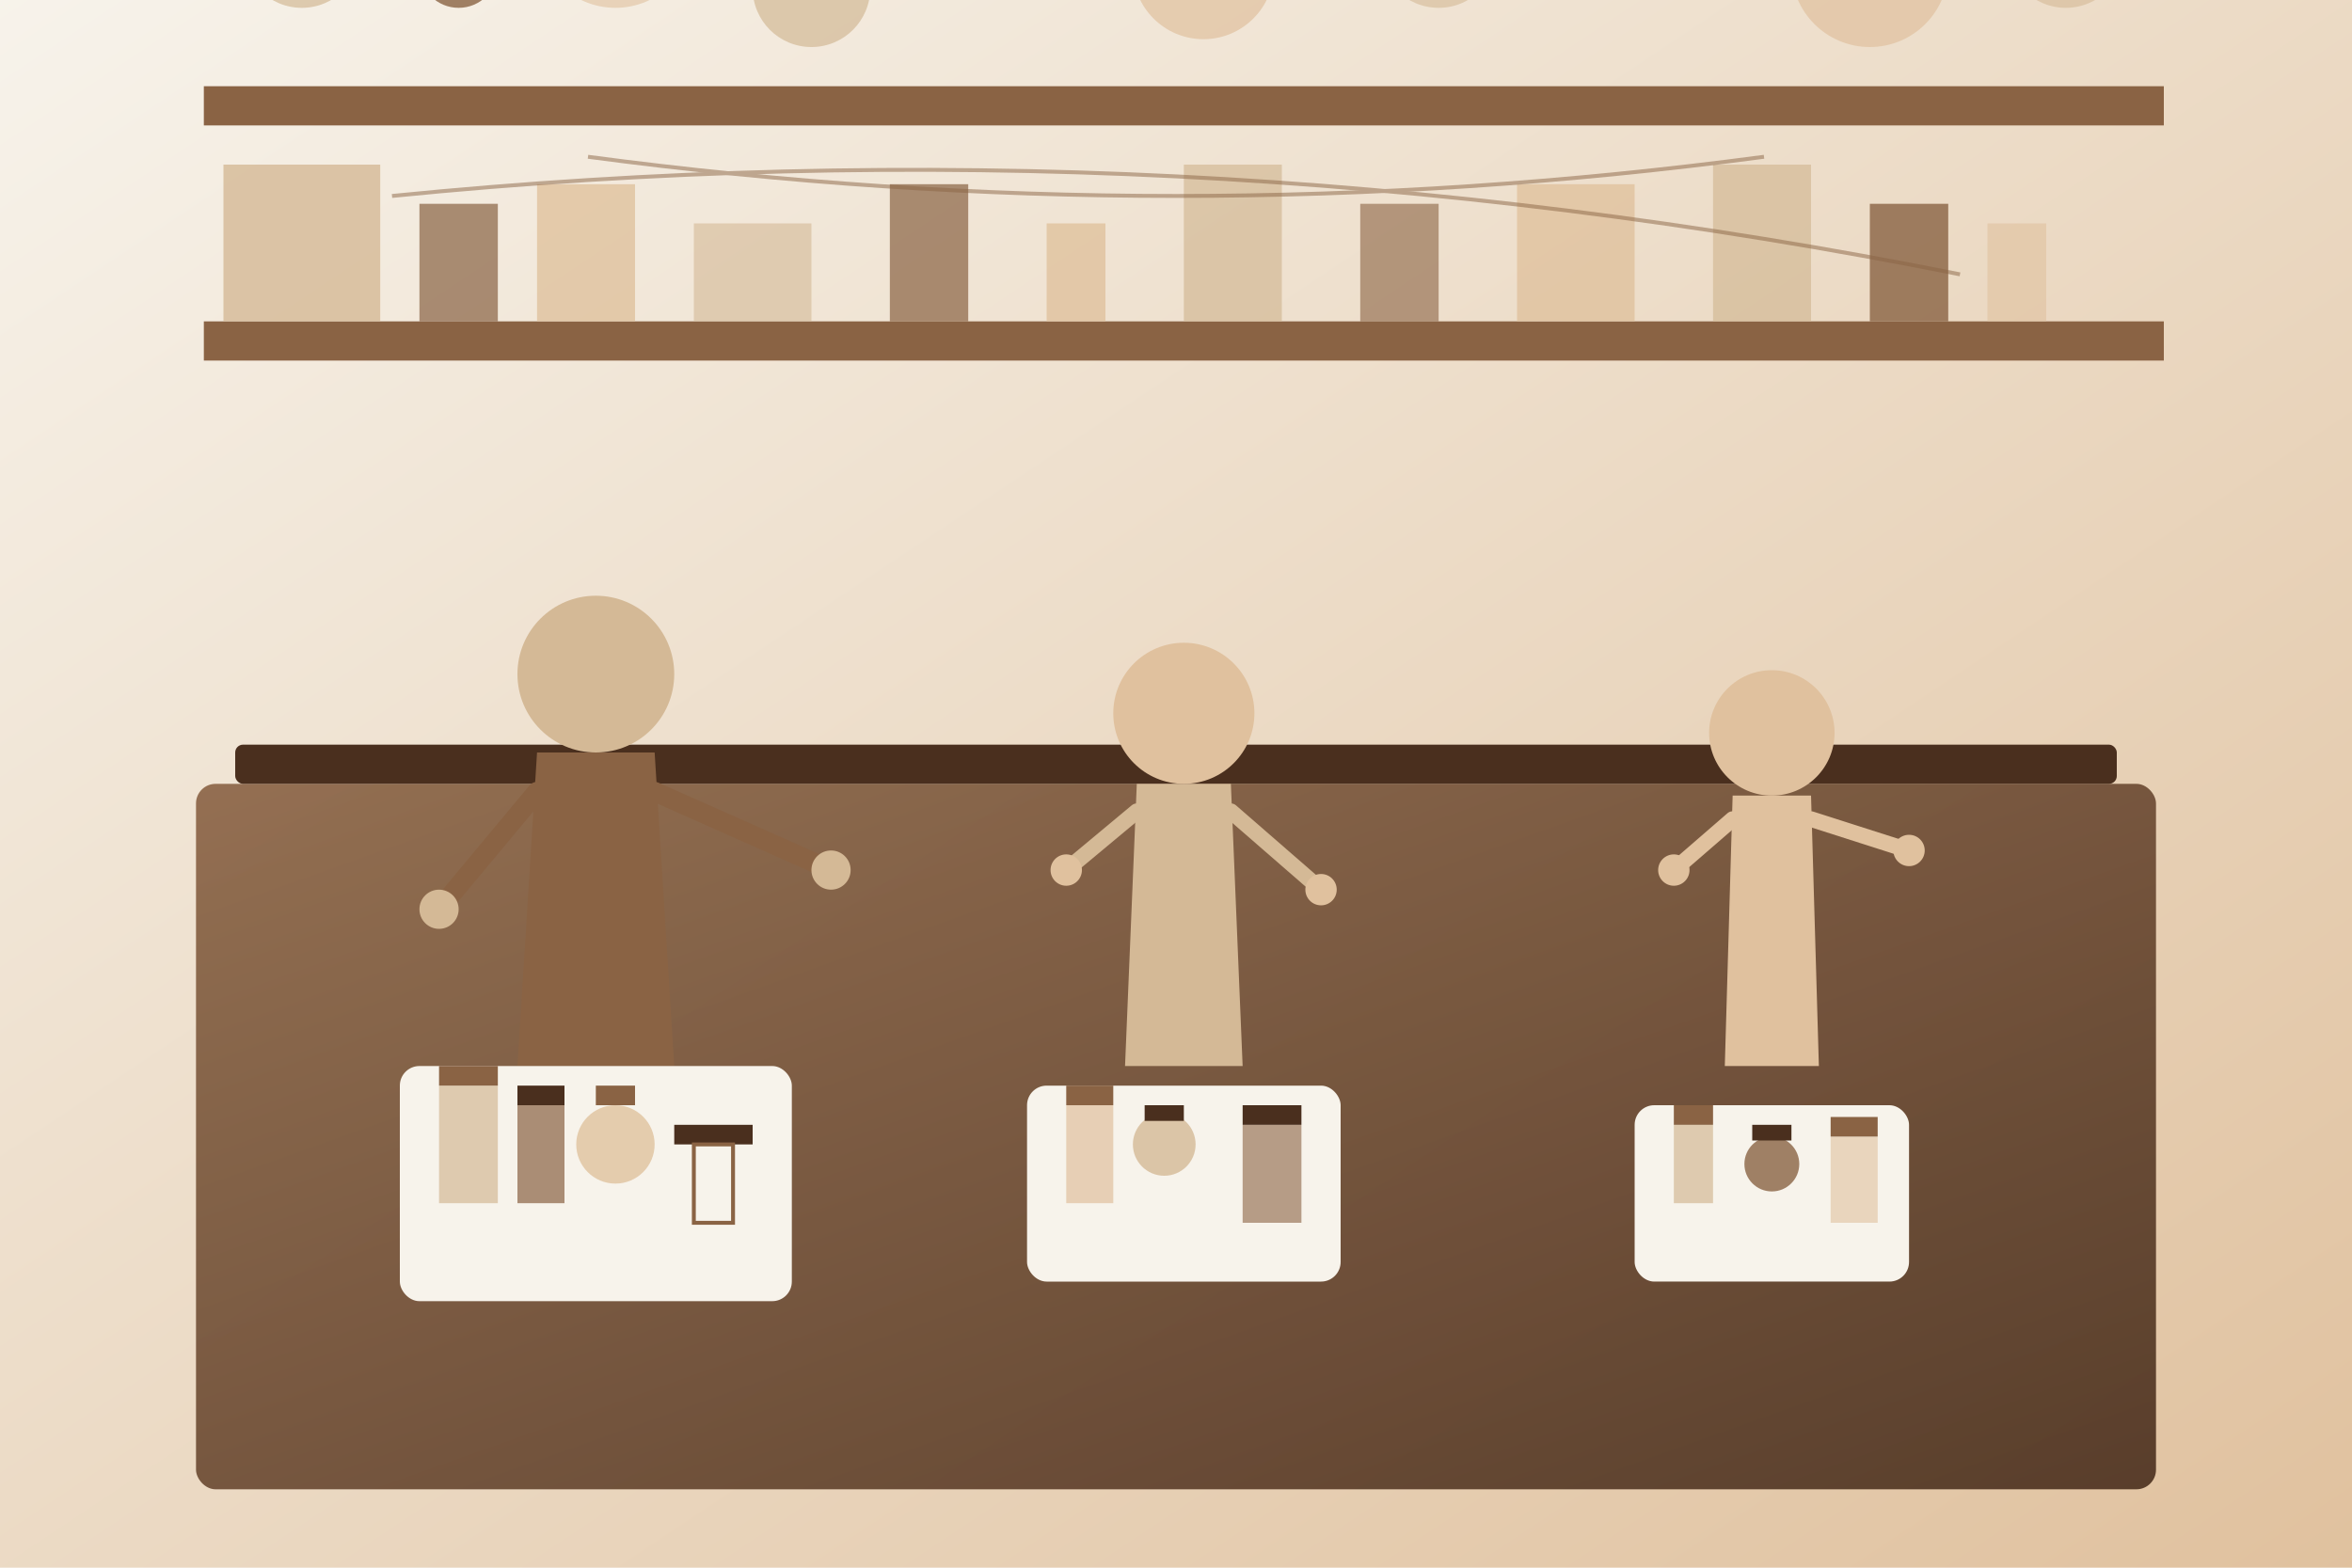 <svg xmlns="http://www.w3.org/2000/svg" width="600" height="400" viewBox="0 0 600 400">
  <defs>
    <linearGradient id="workspaceGrad" x1="0%" y1="0%" x2="100%" y2="100%">
      <stop offset="0%" stop-color="#f7f3eb" />
      <stop offset="100%" stop-color="#e0c19e" />
    </linearGradient>
    <linearGradient id="tableGrad" x1="0%" y1="0%" x2="100%" y2="100%">
      <stop offset="0%" stop-color="#8a6344" />
      <stop offset="100%" stop-color="#4a2f1e" />
    </linearGradient>
    <filter id="shadow" x="-20%" y="-20%" width="140%" height="140%">
      <feGaussianBlur in="SourceAlpha" stdDeviation="2" />
      <feOffset dx="2" dy="2" result="offsetblur" />
      <feComponentTransfer>
        <feFuncA type="linear" slope="0.3" />
      </feComponentTransfer>
      <feMerge>
        <feMergeNode />
        <feMergeNode in="SourceGraphic" />
      </feMerge>
    </filter>
  </defs>
  
  <!-- Background -->
  <rect width="600" height="400" fill="url(#workspaceGrad)" />
  
  <!-- Workspace table -->
  <rect x="50" y="200" width="500" height="180" fill="url(#tableGrad)" rx="5" opacity="0.9" />
  <rect x="60" y="190" width="480" height="10" fill="#4a2f1e" rx="2" />
  
  <!-- Workshop participants -->
  <!-- Person 1 - Teacher -->
  <g transform="translate(150, 170)" filter="url(#shadow)">
    <!-- Head -->
    <circle cx="0" cy="0" r="20" fill="#d4b996" />
    <!-- Body -->
    <path d="M-15,20 L15,20 L20,100 L-20,100 Z" fill="#8a6344" />
    <!-- Arms -->
    <path d="M-15,30 L-40,60" stroke="#8a6344" stroke-width="5" stroke-linecap="round" />
    <path d="M15,30 L60,50" stroke="#8a6344" stroke-width="5" stroke-linecap="round" />
    <!-- Hands -->
    <circle cx="-40" cy="60" r="5" fill="#d4b996" />
    <circle cx="60" cy="50" r="5" fill="#d4b996" />
  </g>
  
  <!-- Person 2 - Student 1 -->
  <g transform="translate(300, 180)" filter="url(#shadow)">
    <!-- Head -->
    <circle cx="0" cy="0" r="18" fill="#e0c19e" />
    <!-- Body -->
    <path d="M-12,18 L12,18 L15,90 L-15,90 Z" fill="#d4b996" />
    <!-- Arms -->
    <path d="M-12,25 L-30,40" stroke="#d4b996" stroke-width="4" stroke-linecap="round" />
    <path d="M12,25 L35,45" stroke="#d4b996" stroke-width="4" stroke-linecap="round" />
    <!-- Hands -->
    <circle cx="-30" cy="40" r="4" fill="#e0c19e" />
    <circle cx="35" cy="45" r="4" fill="#e0c19e" />
  </g>
  
  <!-- Person 3 - Student 2 -->
  <g transform="translate(450, 185)" filter="url(#shadow)">
    <!-- Head -->
    <circle cx="0" cy="0" r="16" fill="#e0c19e" />
    <!-- Body -->
    <path d="M-10,16 L10,16 L12,85 L-12,85 Z" fill="#e0c19e" />
    <!-- Arms -->
    <path d="M-10,22 L-25,35" stroke="#e0c19e" stroke-width="4" stroke-linecap="round" />
    <path d="M10,22 L35,30" stroke="#e0c19e" stroke-width="4" stroke-linecap="round" />
    <!-- Hands -->
    <circle cx="-25" cy="35" r="4" fill="#e0c19e" />
    <circle cx="35" cy="30" r="4" fill="#e0c19e" />
  </g>
  
  <!-- Workshop equipment -->
  <!-- Workstation 1 - Teacher's station -->
  <g transform="translate(150, 300)" filter="url(#shadow)">
    <!-- Base station -->
    <rect x="-50" y="-30" width="100" height="60" rx="5" fill="#f7f3eb" />
    
    <!-- Bottles and tools -->
    <rect x="-40" y="-25" width="15" height="30" fill="#d4b996" opacity="0.7" />
    <rect x="-40" y="-30" width="15" height="5" fill="#8a6344" />
    
    <rect x="-20" y="-20" width="12" height="25" fill="#8a6344" opacity="0.7" />
    <rect x="-20" y="-25" width="12" height="5" fill="#4a2f1e" />
    
    <circle cx="5" cy="-10" r="10" fill="#e0c19e" opacity="0.8" />
    <rect x="0" y="-25" width="10" height="5" fill="#8a6344" />
    
    <rect x="20" y="-15" width="20" height="5" fill="#4a2f1e" />
    <rect x="25" y="-10" width="10" height="20" fill="#f7f3eb" stroke="#8a6344" stroke-width="1" />
  </g>
  
  <!-- Workstation 2 - Student 1 -->
  <g transform="translate(300, 300)" filter="url(#shadow)">
    <!-- Base station -->
    <rect x="-40" y="-25" width="80" height="50" rx="5" fill="#f7f3eb" />
    
    <!-- Bottles and tools -->
    <rect x="-30" y="-20" width="12" height="25" fill="#e0c19e" opacity="0.7" />
    <rect x="-30" y="-25" width="12" height="5" fill="#8a6344" />
    
    <circle cx="-5" cy="-10" r="8" fill="#d4b996" opacity="0.8" />
    <rect x="-10" y="-20" width="10" height="4" fill="#4a2f1e" />
    
    <rect x="15" y="-15" width="15" height="25" fill="#8a6344" opacity="0.6" />
    <rect x="15" y="-20" width="15" height="5" fill="#4a2f1e" />
  </g>
  
  <!-- Workstation 3 - Student 2 -->
  <g transform="translate(450, 300)" filter="url(#shadow)">
    <!-- Base station -->
    <rect x="-35" y="-20" width="70" height="45" rx="5" fill="#f7f3eb" />
    
    <!-- Bottles and tools -->
    <rect x="-25" y="-15" width="10" height="20" fill="#d4b996" opacity="0.7" />
    <rect x="-25" y="-20" width="10" height="5" fill="#8a6344" />
    
    <circle cx="0" cy="-5" r="7" fill="#8a6344" opacity="0.8" />
    <rect x="-5" y="-15" width="10" height="4" fill="#4a2f1e" />
    
    <rect x="15" y="-12" width="12" height="22" fill="#e0c19e" opacity="0.6" />
    <rect x="15" y="-17" width="12" height="5" fill="#8a6344" />
  </g>
  
  <!-- Shelves in background -->
  <g transform="translate(0, 80)" filter="url(#shadow)">
    <!-- Shelf 1 -->
    <rect x="50" y="0" width="500" height="10" fill="#8a6344" />
    <rect x="55" y="-40" width="40" height="40" fill="#d4b996" opacity="0.8" />
    <rect x="105" y="-30" width="20" height="30" fill="#8a6344" opacity="0.7" />
    <rect x="135" y="-35" width="25" height="35" fill="#e0c19e" opacity="0.8" />
    <rect x="175" y="-25" width="30" height="25" fill="#d4b996" opacity="0.6" />
    <rect x="225" y="-35" width="20" height="35" fill="#8a6344" opacity="0.7" />
    <rect x="265" y="-25" width="15" height="25" fill="#e0c19e" opacity="0.8" />
    <rect x="300" y="-40" width="25" height="40" fill="#d4b996" opacity="0.7" />
    <rect x="345" y="-30" width="20" height="30" fill="#8a6344" opacity="0.6" />
    <rect x="385" y="-35" width="30" height="35" fill="#e0c19e" opacity="0.8" />
    <rect x="435" y="-40" width="25" height="40" fill="#d4b996" opacity="0.7" />
    <rect x="475" y="-30" width="20" height="30" fill="#8a6344" opacity="0.8" />
    <rect x="505" y="-25" width="15" height="25" fill="#e0c19e" opacity="0.6" />
    
    <!-- Shelf 2 -->
    <rect x="50" y="-60" width="500" height="10" fill="#8a6344" />
    <circle cx="75" cy="-95" r="15" fill="#d4b996" opacity="0.7" />
    <circle cx="115" cy="-90" r="10" fill="#8a6344" opacity="0.8" />
    <circle cx="155" cy="-100" r="20" fill="#e0c19e" opacity="0.6" />
    <circle cx="205" cy="-85" r="15" fill="#d4b996" opacity="0.7" />
    <circle cx="255" cy="-95" r="12" fill="#8a6344" opacity="0.8" />
    <circle cx="305" cy="-90" r="18" fill="#e0c19e" opacity="0.7" />
    <circle cx="365" cy="-95" r="15" fill="#d4b996" opacity="0.6" />
    <circle cx="425" cy="-100" r="10" fill="#8a6344" opacity="0.8" />
    <circle cx="475" cy="-90" r="20" fill="#e0c19e" opacity="0.7" />
    <circle cx="525" cy="-95" r="15" fill="#d4b996" opacity="0.6" />
  </g>
  
  <!-- Decorative elements -->
  <g opacity="0.5">
    <path d="M100,50 Q300,30 500,70" fill="none" stroke="#8a6344" stroke-width="1" />
    <path d="M150,40 Q300,60 450,40" fill="none" stroke="#8a6344" stroke-width="1" />
  </g>
</svg>
